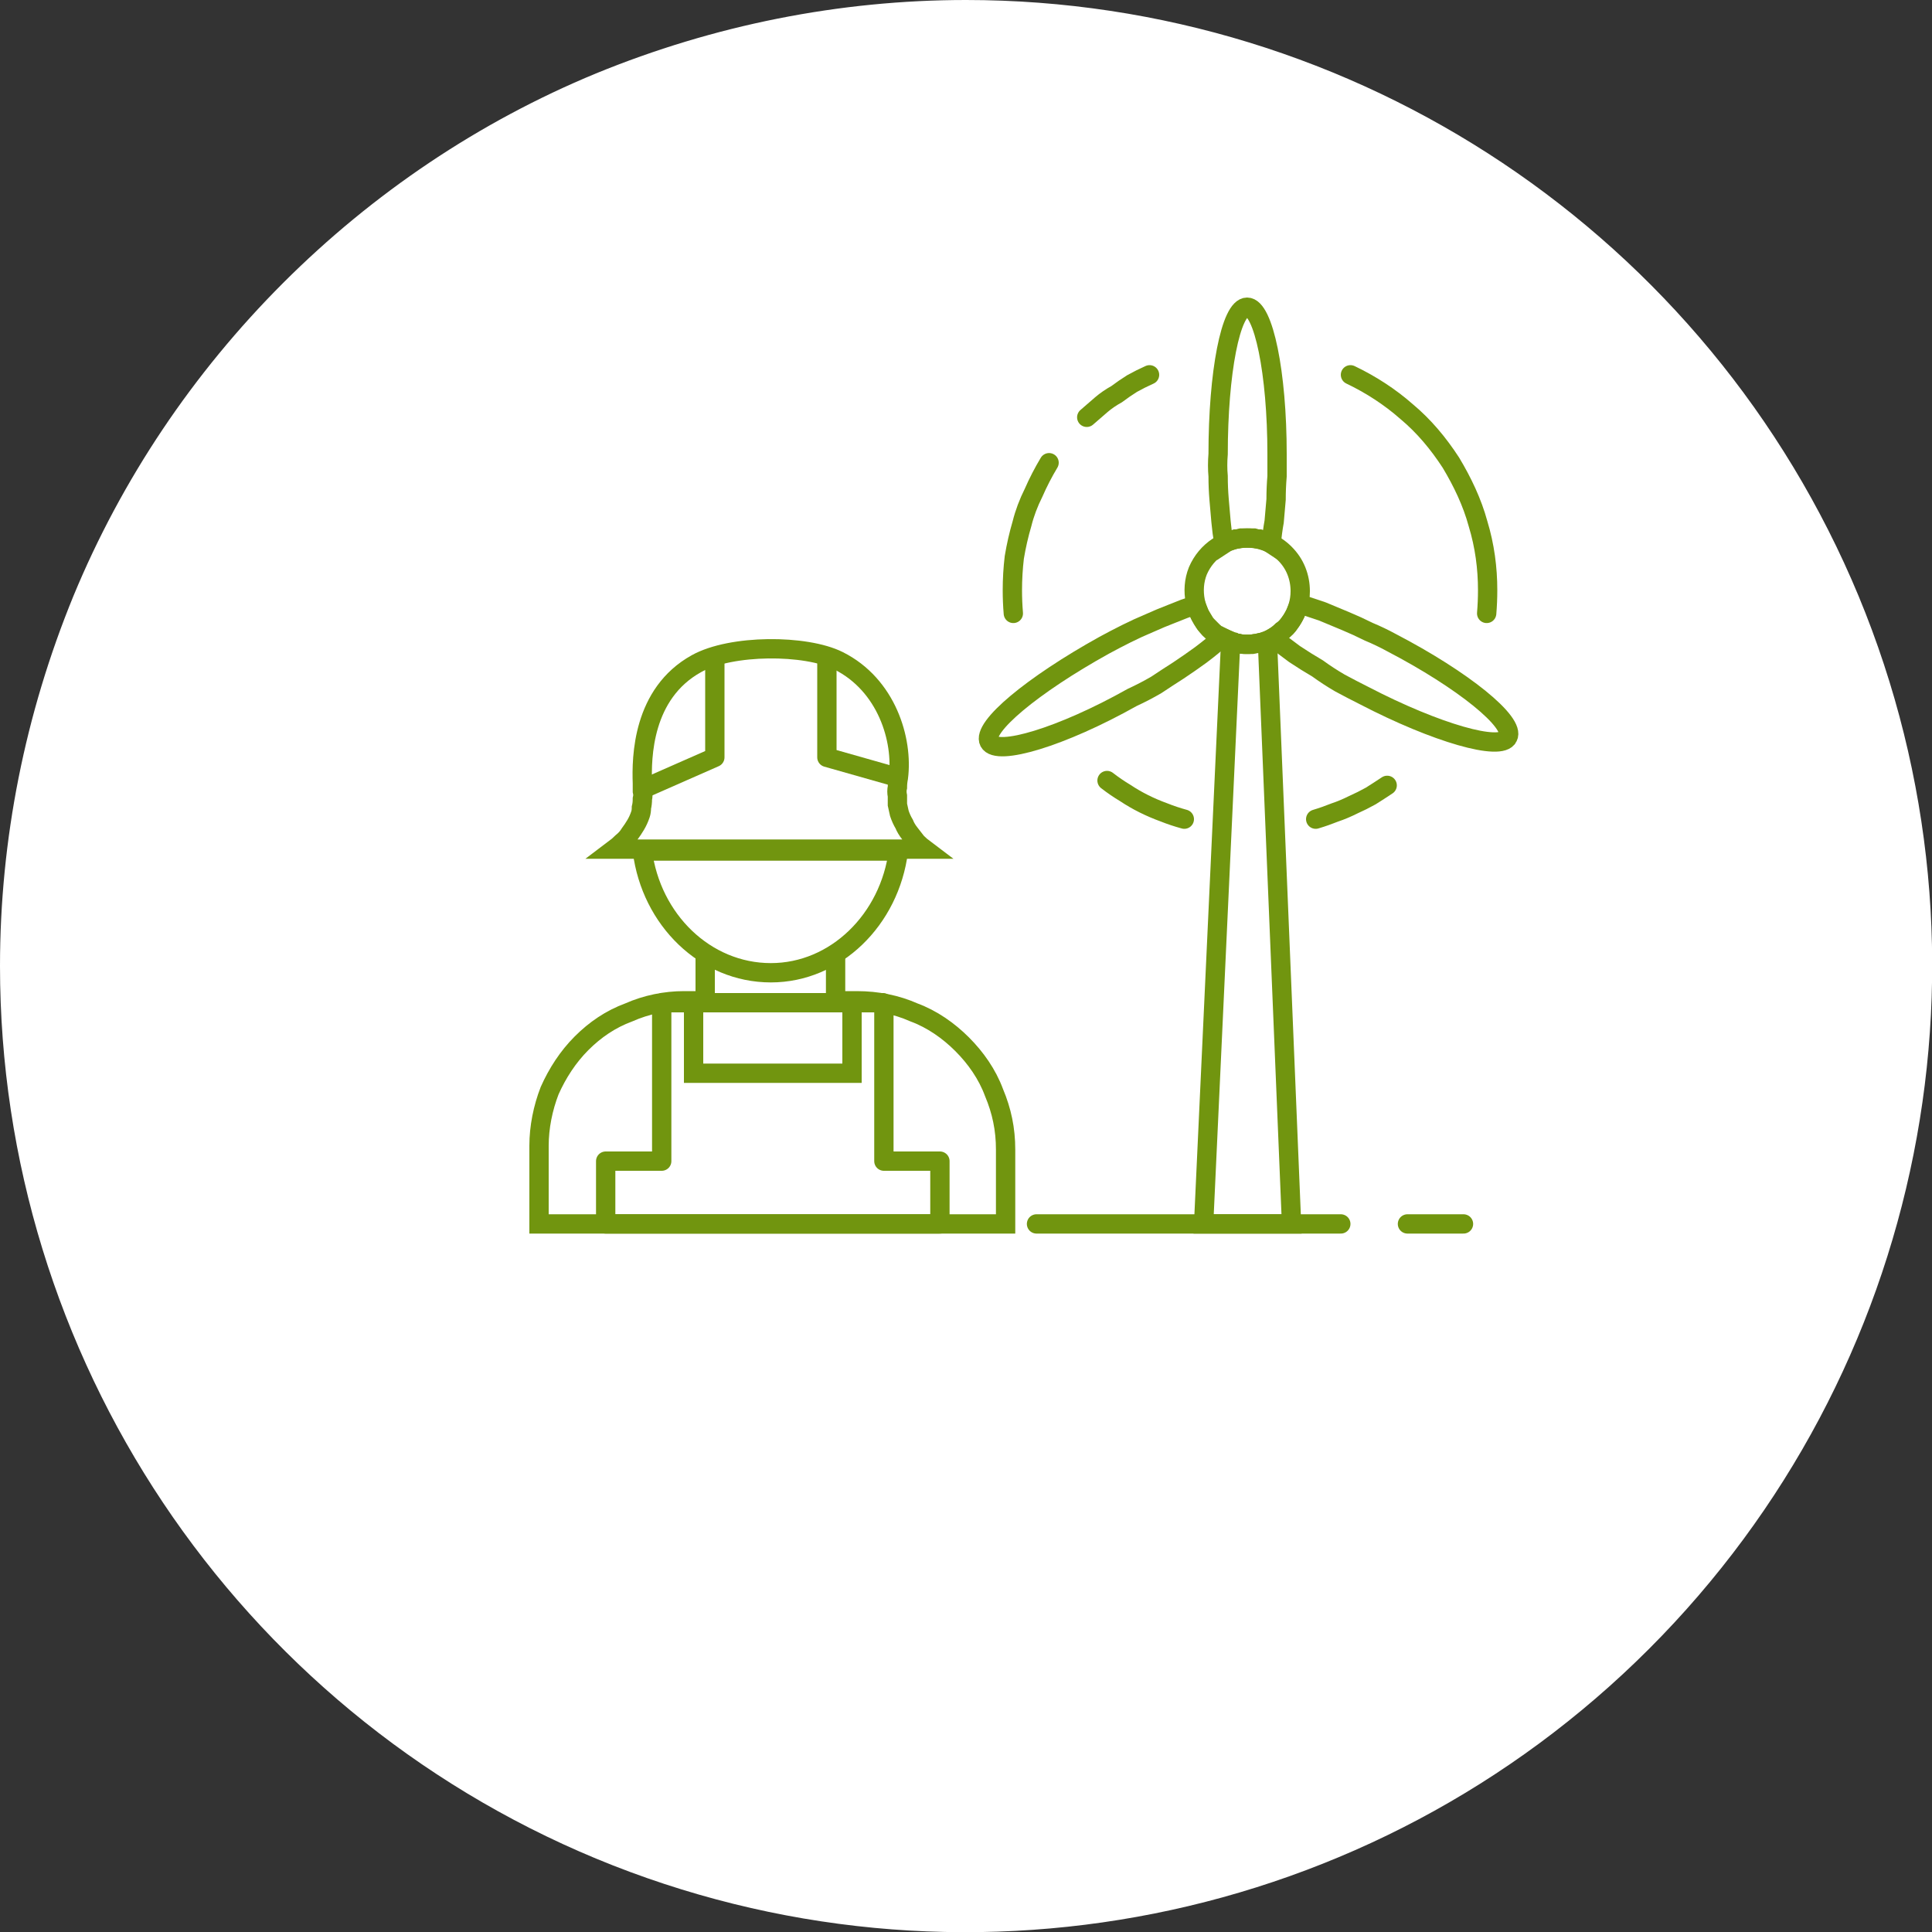 <?xml version="1.0" encoding="UTF-8"?>
<svg xmlns="http://www.w3.org/2000/svg" version="1.2" viewBox="0 0 200 200" width="200" height="200">
  <rect x="0" y="0" width="200" height="200" fill="#333333" stroke="none"/>
  <title>icon_service_green-svg</title>
  <style>
		.s0 { fill: #ffffff }
		.s1 { fill: none;stroke: #71950f;stroke-linejoin: round;stroke-width: 2 } 
		.s2 { fill: none;stroke: #71950f;stroke-miterlimit:10;stroke-width: 2 } 
		.s3 { fill: none;stroke: #71950f;stroke-linecap: round;stroke-miterlimit:10;stroke-width: 2 } 
	</style>
  <g id="Gruppe_1592">
    <g id="Gruppe_1591">
      <path id="Pfad_1550" class="s0" d="m100 0c40.4 0 76.9 24.4 92.4 61.7 15.5 37.4 6.9 80.4-21.7 109-28.6 28.6-71.6 37.2-109 21.7-37.3-15.5-61.7-52-61.7-92.4 0-13.1 2.6-26.1 7.6-38.3 5-12.1 12.4-23.1 21.7-32.4 9.3-9.3 20.3-16.7 32.4-21.7 12.2-5 25.2-7.6 38.3-7.6z"></path>
    </g>
    <g id="Gruppe_1494">
      <path id="Pfad_1448" fill-rule="evenodd" class="s1" d="m91.5 120.2v-16.2q0 0 0-0.1 0 0-0.1 0 0-0.1 0-0.1-0.1 0-0.1 0h-22.6q0 0-0.1 0 0 0 0 0.1-0.1 0-0.1 0 0 0.1 0 0.1v16.2h-5.8v6.5h34.6v-6.5z"></path>
      <path id="Pfad_1449" fill-rule="evenodd" class="s2" d="m88.7 103.6h-0.5v7.5h-16.4v-7.5h-1c-1.9 0-3.9 0.4-5.7 1.2-1.9 0.7-3.5 1.8-4.9 3.2-1.4 1.4-2.5 3.1-3.3 4.9-0.7 1.8-1.1 3.8-1.1 5.7v8.1h48.3v-7.7c0-2.1-0.4-4-1.2-5.9-0.7-1.9-1.9-3.6-3.3-5-1.4-1.4-3.1-2.6-5-3.3-1.8-0.8-3.8-1.2-5.9-1.2z"></path>
      <path id="Pfad_1450" fill-rule="evenodd" class="s2" d="m66.5 88.1c0.9 7.1 6.5 12.6 13.3 12.6 6.7 0 12.3-5.5 13.2-12.6z"></path>
      <path id="Linie_92" class="s2" d="m73 98.7v5.1"></path>
      <path id="Linie_93" class="s2" d="m86.5 98.7v5.1"></path>
      <path id="Pfad_1451" fill-rule="evenodd" class="s2" d="m63.6 87.9h32.1q-0.4-0.3-0.8-0.7-0.4-0.5-0.7-0.9-0.4-0.5-0.6-1-0.3-0.5-0.5-1.1-0.1-0.4-0.2-0.9 0-0.4 0-0.9-0.1-0.5 0-0.9 0-0.5 0.1-1c0.5-3.9-1.2-9.6-6.2-12.1-3.4-1.7-11.1-1.7-14.7 0.3-5.6 3.1-5.7 9.7-5.6 12.4q0 0.4 0 0.8 0.1 0.4 0 0.8 0 0.5-0.1 0.9 0 0.4-0.1 0.7-0.2 0.6-0.5 1.1-0.3 0.5-0.6 0.9-0.3 0.5-0.8 0.9-0.4 0.4-0.8 0.7z"></path>
      <path id="Pfad_1452" fill-rule="evenodd" class="s1" d="m66.5 81.7l7.5-3.3v-10.5"></path>
      <path id="Pfad_1453" fill-rule="evenodd" class="s1" d="m85.6 67.9v10.5l7.4 2.1"></path>
      <g id="Gruppe_1493">
        <path id="Pfad_1454" fill-rule="evenodd" class="s3" d="m104.9 63.5q-0.1-1.2-0.1-2.4 0-1.7 0.2-3.4 0.3-1.8 0.8-3.5 0.4-1.6 1.2-3.2 0.7-1.6 1.6-3.1"></path>
        <path id="Pfad_1455" fill-rule="evenodd" class="s3" d="m122.6 84.8q-1.1-0.3-2.1-0.7-1.1-0.4-2.1-0.9-1-0.5-1.9-1.1-1-0.6-1.9-1.3"></path>
        <path id="Pfad_1456" fill-rule="evenodd" class="s3" d="m143.6 81.3q-0.9 0.6-1.7 1.1-0.9 0.5-1.8 0.9-1 0.5-1.9 0.8-1 0.4-2 0.7"></path>
        <path id="Pfad_1457" fill-rule="evenodd" class="s3" d="m139.8 38.8c2.1 1 4.1 2.3 5.8 3.8 1.8 1.5 3.3 3.3 4.6 5.3 1.2 2 2.2 4.1 2.8 6.3 0.7 2.3 1 4.6 1 6.9q0 1.2-0.1 2.4"></path>
        <path id="Pfad_1458" fill-rule="evenodd" class="s3" d="m112.5 43.2q0.7-0.6 1.5-1.3 0.7-0.6 1.6-1.1 0.8-0.6 1.6-1.1 0.9-0.5 1.8-0.9"></path>
      </g>
      <path id="Pfad_1459" fill-rule="evenodd" class="s2" d="m134.6 61.2c0 2.2-1.3 4.2-3.4 5.1-2 0.8-4.4 0.4-6-1.2-1.5-1.6-2-4-1.2-6 0.9-2.1 2.9-3.4 5.1-3.4q1.1 0 2.1 0.4 1 0.4 1.8 1.2 0.8 0.8 1.2 1.8 0.4 1 0.4 2.1z"></path>
      <path id="Pfad_1460" fill-rule="evenodd" class="s2" d="m129.1 66.7q-0.2 0-0.4 0-0.2 0-0.5-0.1-0.2 0-0.4-0.1-0.2 0-0.4-0.1l-2.8 60.3h9.1l-2.5-60.4q-0.3 0.1-0.5 0.2-0.3 0-0.5 0.1-0.3 0-0.6 0.1-0.2 0-0.5 0z"></path>
      <path id="Linie_96" class="s3" d="m107.3 126.7h31.5"></path>
      <path id="Linie_97" class="s3" d="m145.7 126.7h5.8"></path>
      <path id="Pfad_1461" fill-rule="evenodd" class="s2" d="m129.1 55.7q0.3 0 0.7 0 0.3 0.1 0.6 0.1 0.3 0.1 0.6 0.2 0.3 0.1 0.6 0.3 0.1-1.2 0.3-2.3 0.1-1.2 0.2-2.3 0-1.2 0.1-2.4 0-1.1 0-2.3c0-8.4-1.4-15.2-3.1-15.2-1.7 0-3 6.8-3 15.2q-0.1 1.2 0 2.3 0 1.2 0.1 2.4 0.1 1.1 0.2 2.3 0.1 1.1 0.3 2.3 0.3-0.2 0.6-0.3 0.3-0.1 0.6-0.2 0.3 0 0.6-0.1 0.3 0 0.6 0z"></path>
      <path id="Pfad_1462" fill-rule="evenodd" class="s2" d="m123.8 62.6q-1.2 0.4-2.4 0.9-1.3 0.5-2.4 1-1.2 0.5-2.4 1.1-1.2 0.6-2.3 1.2c-7.4 4.1-12.7 8.5-11.9 10 0.8 1.5 7.5-0.5 14.8-4.6q1.3-0.6 2.5-1.3 1.2-0.8 2.3-1.5 1.2-0.8 2.3-1.6 1.2-0.9 2.2-1.8-0.5-0.2-0.9-0.6-0.4-0.4-0.8-0.8-0.3-0.5-0.6-1-0.2-0.5-0.4-1z"></path>
      <path id="Pfad_1463" fill-rule="evenodd" class="s2" d="m144 66.5q-1.1-0.6-2.3-1.1-1.2-0.6-2.4-1.1-1.2-0.5-2.4-1-1.2-0.4-2.4-0.8-0.2 0.5-0.4 1-0.3 0.6-0.6 1-0.3 0.5-0.8 0.8-0.4 0.4-0.9 0.7 1.1 0.9 2.2 1.7 1.2 0.8 2.4 1.5 1.1 0.8 2.3 1.5 1.3 0.7 2.5 1.3c7.5 3.9 14.2 5.8 14.9 4.3 0.8-1.5-4.6-5.9-12.1-9.8z"></path>
    </g>
  </g>
</svg>

